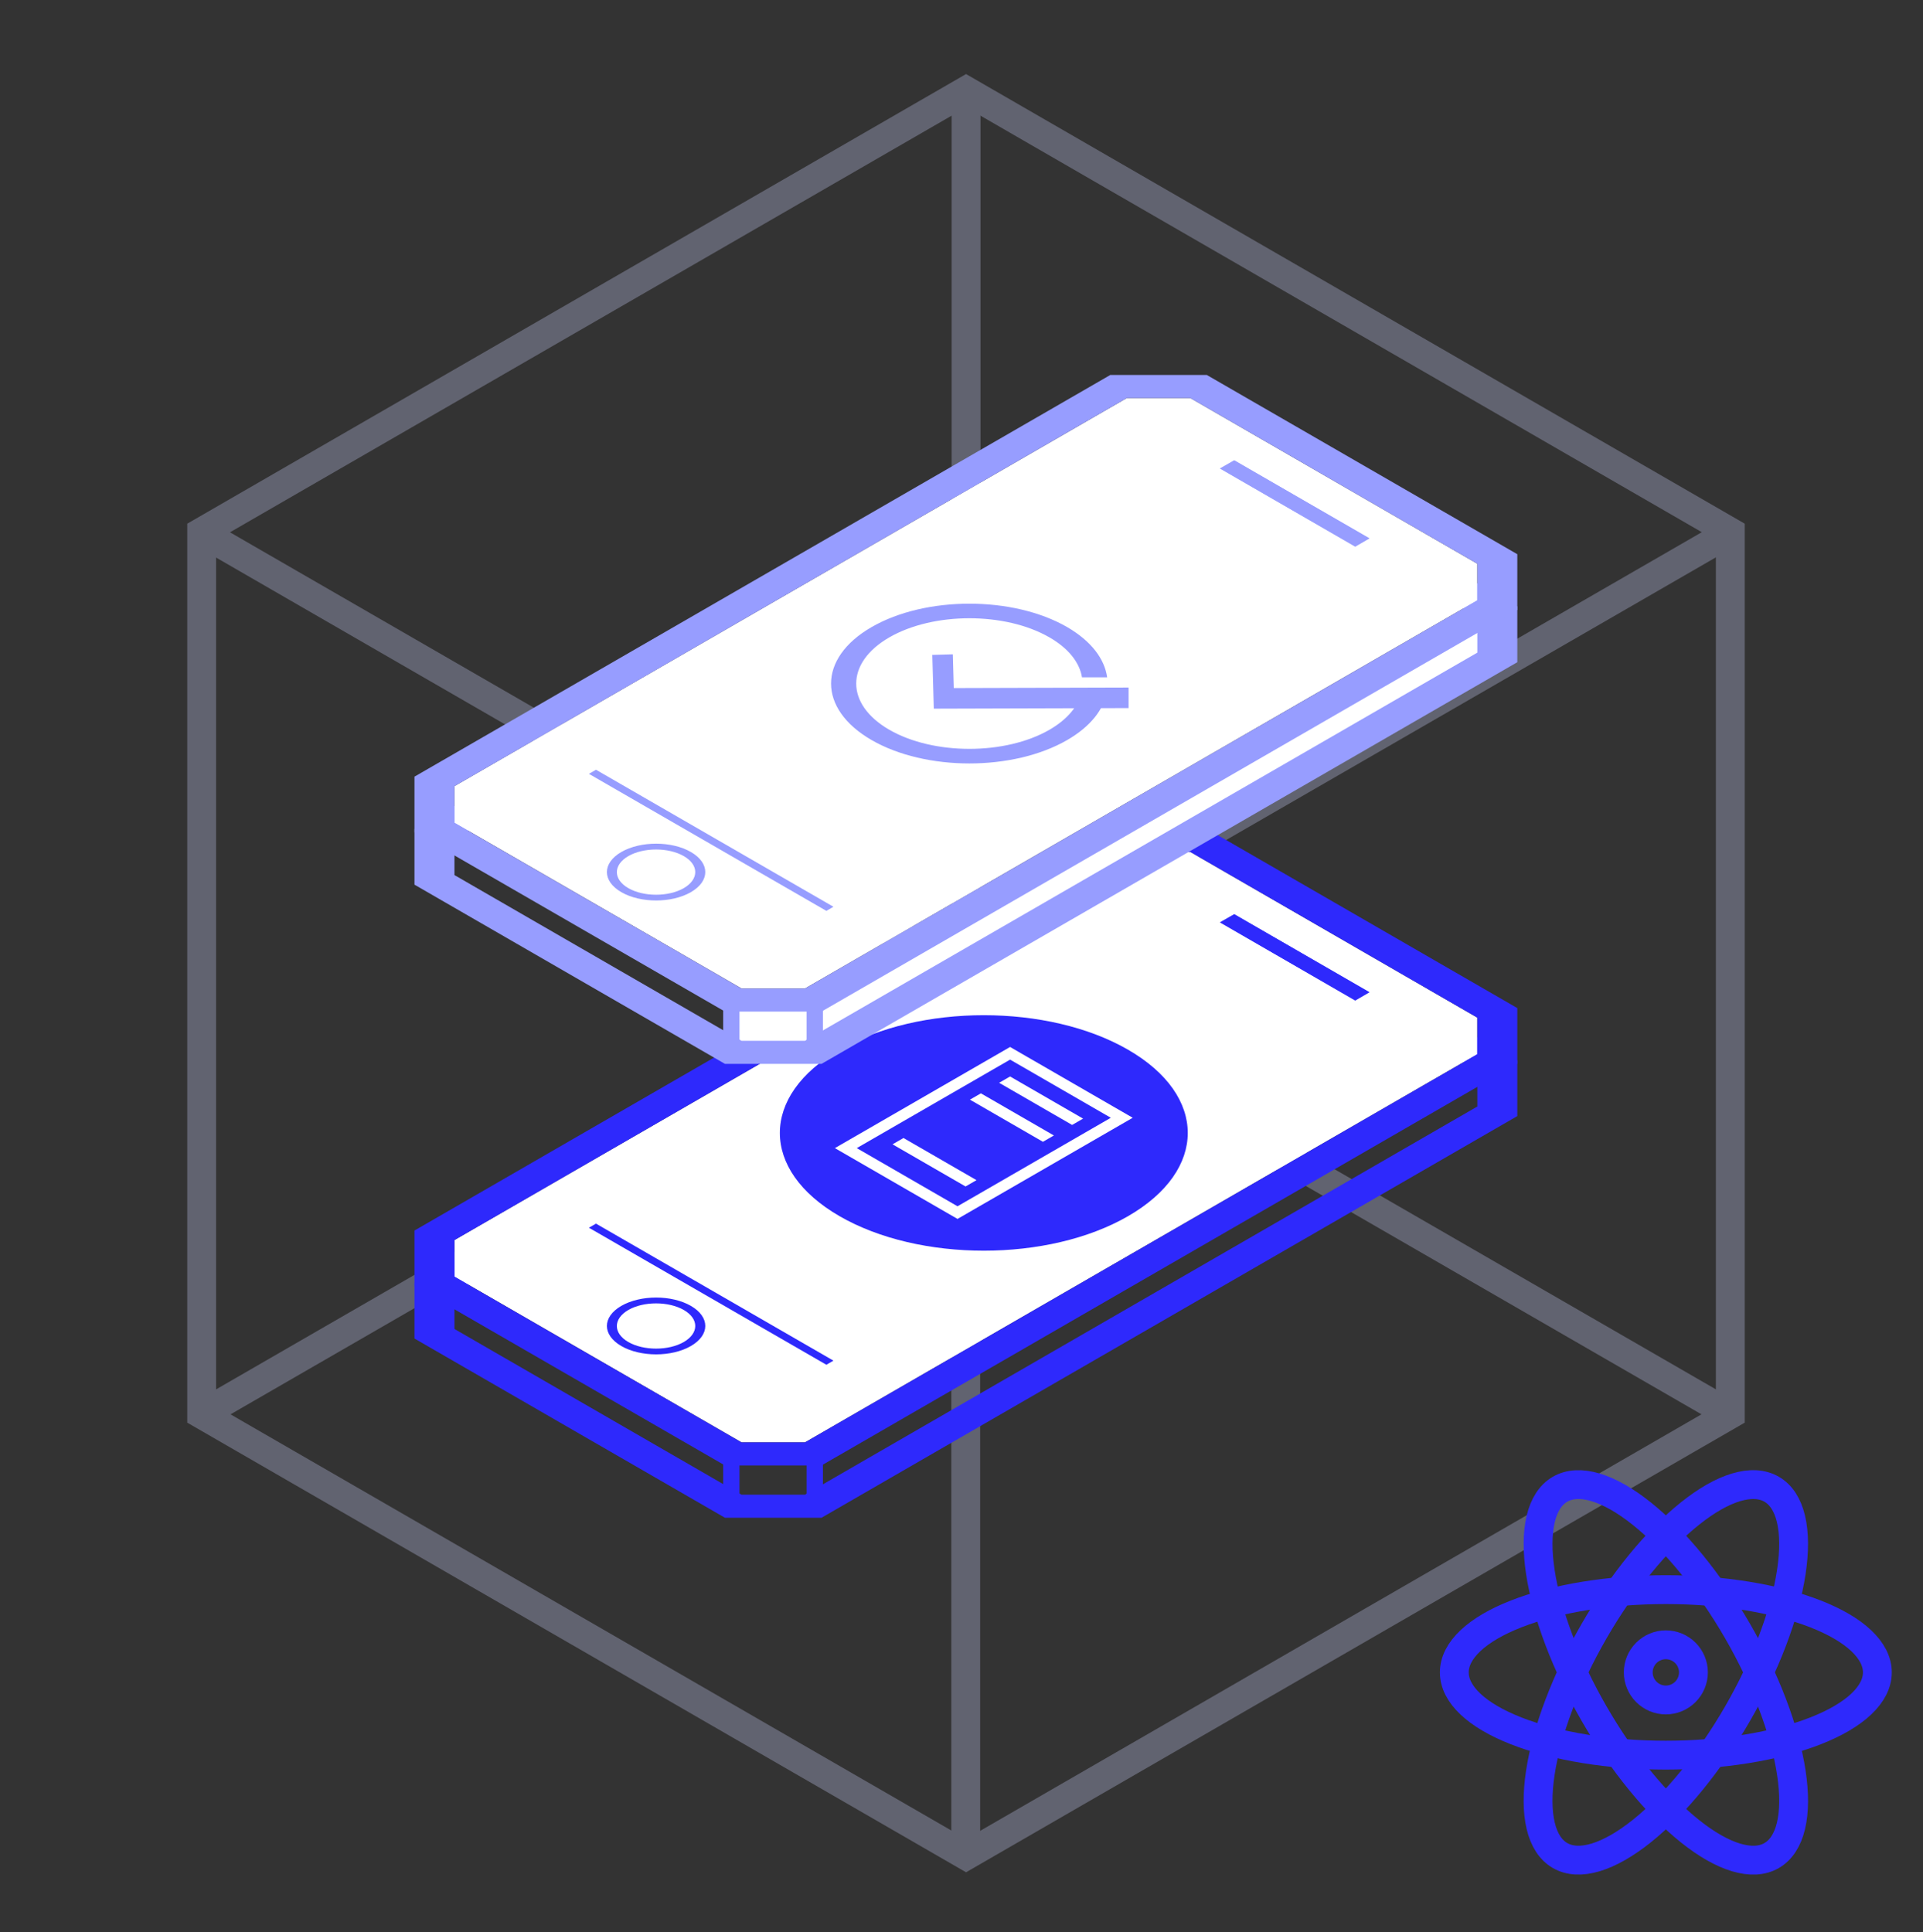 <svg width="200" height="201" viewBox="0 0 200 201" fill="none" xmlns="http://www.w3.org/2000/svg">
<rect x="0" y="0" width="200" height="201" fill="#333333" stroke="none"/>
<g clip-path="url(#clip0_1581_5461)">
<g opacity="0.3">
<path d="M100.475 9.434V101.225" stroke="#CDD2FF" stroke-width="3" stroke-miterlimit="10"/>
<path d="M179.96 147.114L100.475 101.225" stroke="#CDD2FF" stroke-width="3" stroke-miterlimit="10"/>
<path d="M20.977 147.114L100.475 101.225" stroke="#CDD2FF" stroke-width="3" stroke-miterlimit="10"/>
<path d="M100.441 193.066L100.441 101.275" stroke="#CDD2FF" stroke-width="3" stroke-miterlimit="10"/>
<path d="M20.956 55.388L100.441 101.277" stroke="#CDD2FF" stroke-width="3" stroke-miterlimit="10"/>
<path d="M179.939 55.388L100.441 101.277" stroke="#CDD2FF" stroke-width="3" stroke-miterlimit="10"/>
<path d="M20.975 55.336V147.114L100.473 193.017L179.958 147.114V55.336L100.473 9.434L20.975 55.336Z" stroke="#CDD2FF" stroke-width="3" stroke-miterlimit="10"/>
</g>
<path d="M153.648 111.292V115.095L83.716 155.473H77.123L47.266 138.234V134.431L117.198 94.053H123.791L153.648 111.292ZM157.807 110.297L125.515 91.654C121.597 91.654 119.402 91.654 115.474 91.654L43.107 133.436C43.107 135.702 43.107 136.964 43.107 139.229L75.399 157.872C79.317 157.872 81.512 157.872 85.44 157.872L157.807 116.091C157.807 113.825 157.807 112.563 157.807 110.297Z" fill="#2E29FC"/>
<path d="M153.65 105.852V107.753V109.655L83.718 150.033H80.421H77.133L47.268 132.794V130.697V128.982L117.2 88.613H120.878H123.793L153.65 105.852Z" fill="white"/>
<path d="M153.648 105.853V109.656L83.716 150.033H77.123L47.266 132.795V128.992L117.198 88.614H123.791L153.648 105.853ZM157.807 104.858L125.515 86.215C121.597 86.215 119.402 86.215 115.474 86.215L43.107 127.996C43.107 130.262 43.107 131.524 43.107 133.79L75.399 152.433C79.317 152.433 81.512 152.433 85.44 152.433L157.807 110.651C157.807 108.385 157.807 107.123 157.807 104.858Z" fill="#2E29FC"/>
<path d="M71.116 136.26C72.707 137.175 72.707 138.668 71.116 139.592C69.526 140.507 66.94 140.507 65.349 139.592C63.759 138.677 63.759 137.184 65.349 136.26C66.94 135.344 69.526 135.344 71.116 136.26ZM71.854 135.833C69.854 134.678 66.62 134.678 64.621 135.833C62.621 136.988 62.621 138.854 64.621 140.01C66.62 141.165 69.854 141.165 71.854 140.01C73.853 138.854 73.853 136.988 71.854 135.833Z" fill="#2E29FC"/>
<path d="M140.96 104.058L126.902 95.936L128.377 95.092L142.426 103.205L140.96 104.058Z" fill="#2E29FC"/>
<path d="M140.938 104.067L126.881 95.946L128.356 95.102L142.413 103.214L140.938 104.067Z" fill="#2E29FC"/>
<path d="M85.944 141.957L61.25 127.704L61.987 127.277L86.681 141.53L85.944 141.957Z" fill="#2E29FC"/>
<path d="M76.91 151.58H75.213V156.29H76.91V151.58Z" fill="#2E29FC"/>
<circle cx="17.32" cy="17.32" r="17.32" transform="matrix(0.866 0.5 -0.866 0.5 102.32 100.525)" fill="#2E29FC"/>
<line y1="-0.658" x2="8.767" y2="-0.658" transform="matrix(0.866 0.5 -0.866 0.5 103.914 112.629)" stroke="white" stroke-width="1.315"/>
<line y1="-0.658" x2="8.767" y2="-0.658" transform="matrix(0.866 0.5 -0.866 0.5 100.877 114.383)" stroke="white" stroke-width="1.315"/>
<line y1="-0.658" x2="8.767" y2="-0.658" transform="matrix(0.866 0.5 -0.866 0.5 92.828 119.029)" stroke="white" stroke-width="1.315"/>
<rect x="-3.91931e-08" y="0.658" width="13.414" height="19.727" transform="matrix(0.866 0.5 -0.866 0.5 105.622 109.231)" stroke="white" stroke-width="1.315"/>
<path d="M85.586 151.637H83.889V156.346H85.586V151.637Z" fill="#2E29FC"/>
<path d="M83.783 104.133H76.648V109.52H85.52L155.551 68.466V63.451L83.783 104.133Z" fill="white"/>
<path d="M153.648 64.081V67.884L83.716 108.262H77.123L47.266 91.023V87.22L117.198 46.843H123.791L153.648 64.081ZM157.807 63.086L125.515 44.443C121.597 44.443 119.402 44.443 115.474 44.443L43.107 86.225C43.107 88.491 43.107 89.753 43.107 92.019L75.399 110.661C79.317 110.661 81.512 110.661 85.44 110.661L157.807 68.88C157.807 66.614 157.807 65.352 157.807 63.086Z" fill="#979DFF"/>
<path d="M153.65 58.641V60.543V62.444L83.718 102.822H80.421H77.133L47.268 85.583V83.486V81.771L117.2 41.402H120.878H123.793L153.65 58.641Z" fill="white"/>
<path d="M153.648 58.642V62.445L83.716 102.822H77.123L47.266 85.584V81.781L117.198 41.403H123.791L153.648 58.642ZM157.807 57.647L125.515 39.004C121.597 39.004 119.402 39.004 115.474 39.004L43.107 80.785C43.107 83.051 43.107 84.313 43.107 86.579L75.399 105.222C79.317 105.222 81.512 105.222 85.44 105.222L157.807 63.44C157.807 61.174 157.807 59.913 157.807 57.647Z" fill="#979DFF"/>
<path d="M71.116 89.049C72.707 89.964 72.707 91.457 71.116 92.381C69.526 93.296 66.94 93.296 65.349 92.381C63.759 91.466 63.759 89.973 65.349 89.049C66.94 88.133 69.526 88.133 71.116 89.049ZM71.854 88.622C69.854 87.467 66.62 87.467 64.621 88.622C62.621 89.777 62.621 91.644 64.621 92.799C66.62 93.954 69.854 93.954 71.854 92.799C73.853 91.644 73.853 89.777 71.854 88.622Z" fill="#979DFF"/>
<path d="M140.96 56.847L126.902 48.725L128.377 47.881L142.426 55.994L140.96 56.847Z" fill="#979DFF"/>
<path d="M140.938 56.856L126.881 48.735L128.356 47.891L142.413 56.004L140.938 56.856Z" fill="#979DFF"/>
<path d="M85.944 94.746L61.25 80.493L61.987 80.066L86.681 94.319L85.944 94.746Z" fill="#979DFF"/>
<path d="M76.91 104.369H75.213V109.079H76.91V104.369Z" fill="#979DFF"/>
<path d="M85.586 104.369H83.889V109.079H85.586V104.369Z" fill="#979DFF"/>
<g clip-path="url(#clip1_1581_5461)">
<path d="M116.313 72.587L98.157 72.64L98.061 69.158" stroke="#979DFF" stroke-width="2.136" stroke-miterlimit="10" stroke-linecap="square"/>
<path d="M112.488 71.957C112.179 73.399 111.068 74.798 109.145 75.909C104.553 78.557 97.087 78.557 92.495 75.909C87.902 73.26 87.902 68.945 92.495 66.296C97.087 63.647 104.553 63.647 109.145 66.296C111.153 67.45 112.285 68.934 112.531 70.451H115.148C114.881 68.539 113.503 66.691 110.993 65.228C105.375 61.981 96.265 61.981 90.647 65.228C85.029 68.475 85.029 73.73 90.647 76.977C96.265 80.223 105.375 80.223 110.993 76.977C113.428 75.567 114.806 73.783 115.126 71.946H112.478L112.488 71.957Z" fill="#979DFF"/>
</g>
<path d="M151.254 173.956C151.254 175.087 151.823 176.206 152.929 177.251C154.034 178.295 155.655 179.244 157.698 180.043C159.74 180.843 162.166 181.477 164.835 181.909C167.504 182.342 170.365 182.565 173.254 182.565C176.143 182.565 179.004 182.342 181.673 181.909C184.342 181.477 186.767 180.843 188.81 180.043C190.853 179.244 192.474 178.295 193.579 177.251C194.685 176.206 195.254 175.087 195.254 173.956C195.254 172.826 194.685 171.706 193.579 170.662C192.474 169.617 190.853 168.668 188.81 167.869C186.767 167.07 184.342 166.436 181.673 166.003C179.004 165.57 176.143 165.348 173.254 165.348C170.365 165.348 167.504 165.57 164.835 166.003C162.166 166.436 159.74 167.07 157.698 167.869C155.655 168.668 154.034 169.617 152.929 170.662C151.823 171.706 151.254 172.826 151.254 173.956Z" stroke="#2E29FC" stroke-width="3" stroke-linecap="round" stroke-linejoin="round"/>
<path d="M162.253 193.006C163.232 193.572 164.486 193.639 165.944 193.203C167.401 192.768 169.033 191.839 170.747 190.47C172.461 189.1 174.222 187.317 175.932 185.222C177.641 183.127 179.264 180.76 180.709 178.259C182.153 175.757 183.391 173.168 184.351 170.64C185.311 168.112 185.974 165.695 186.303 163.526C186.632 161.357 186.621 159.479 186.269 157.999C185.917 156.52 185.232 155.467 184.253 154.902C183.274 154.337 182.02 154.27 180.563 154.705C179.106 155.14 177.473 156.069 175.76 157.439C174.046 158.808 172.284 160.591 170.575 162.687C168.866 164.782 167.242 167.148 165.798 169.65C164.353 172.152 163.116 174.741 162.156 177.269C161.196 179.796 160.533 182.214 160.203 184.383C159.874 186.551 159.886 188.429 160.238 189.909C160.589 191.389 161.274 192.441 162.253 193.006Z" stroke="#2E29FC" stroke-width="3" stroke-linecap="round" stroke-linejoin="round"/>
<path d="M165.8 178.261C167.244 180.762 168.868 183.129 170.577 185.224C172.286 187.319 174.048 189.102 175.762 190.472C177.475 191.841 179.108 192.77 180.565 193.205C182.022 193.641 183.276 193.574 184.255 193.009C185.234 192.443 185.919 191.391 186.271 189.911C186.623 188.431 186.634 186.554 186.305 184.385C185.976 182.216 185.313 179.798 184.353 177.271C183.393 174.743 182.155 172.154 180.711 169.652C179.266 167.15 177.643 164.784 175.934 162.689C174.224 160.593 172.463 158.81 170.749 157.441C169.035 156.071 167.403 155.142 165.946 154.707C164.488 154.272 163.234 154.339 162.255 154.904C161.276 155.469 160.591 156.522 160.24 158.001C159.888 159.481 159.876 161.359 160.205 163.528C160.534 165.697 161.198 168.114 162.158 170.642C163.118 173.17 164.355 175.759 165.8 178.261Z" stroke="#2E29FC" stroke-width="3" stroke-linecap="round" stroke-linejoin="round"/>
<path d="M170.385 173.955C170.385 174.716 170.687 175.446 171.225 175.984C171.763 176.523 172.493 176.825 173.254 176.825C174.015 176.825 174.745 176.523 175.283 175.984C175.822 175.446 176.124 174.716 176.124 173.955C176.124 173.194 175.822 172.465 175.283 171.926C174.745 171.388 174.015 171.086 173.254 171.086C172.493 171.086 171.763 171.388 171.225 171.926C170.687 172.465 170.385 173.194 170.385 173.955Z" stroke="#2E29FC" stroke-width="3" stroke-linecap="round" stroke-linejoin="round"/>
</g>
<defs>
<clipPath id="clip0_1581_5461">
<rect width="200" height="200" fill="white" transform="translate(0 0.672)"/>
</clipPath>
<clipPath id="clip1_1581_5461">
<rect width="30.941" height="16.619" fill="white" transform="translate(86.438 62.793)"/>
</clipPath>
</defs>
</svg>
